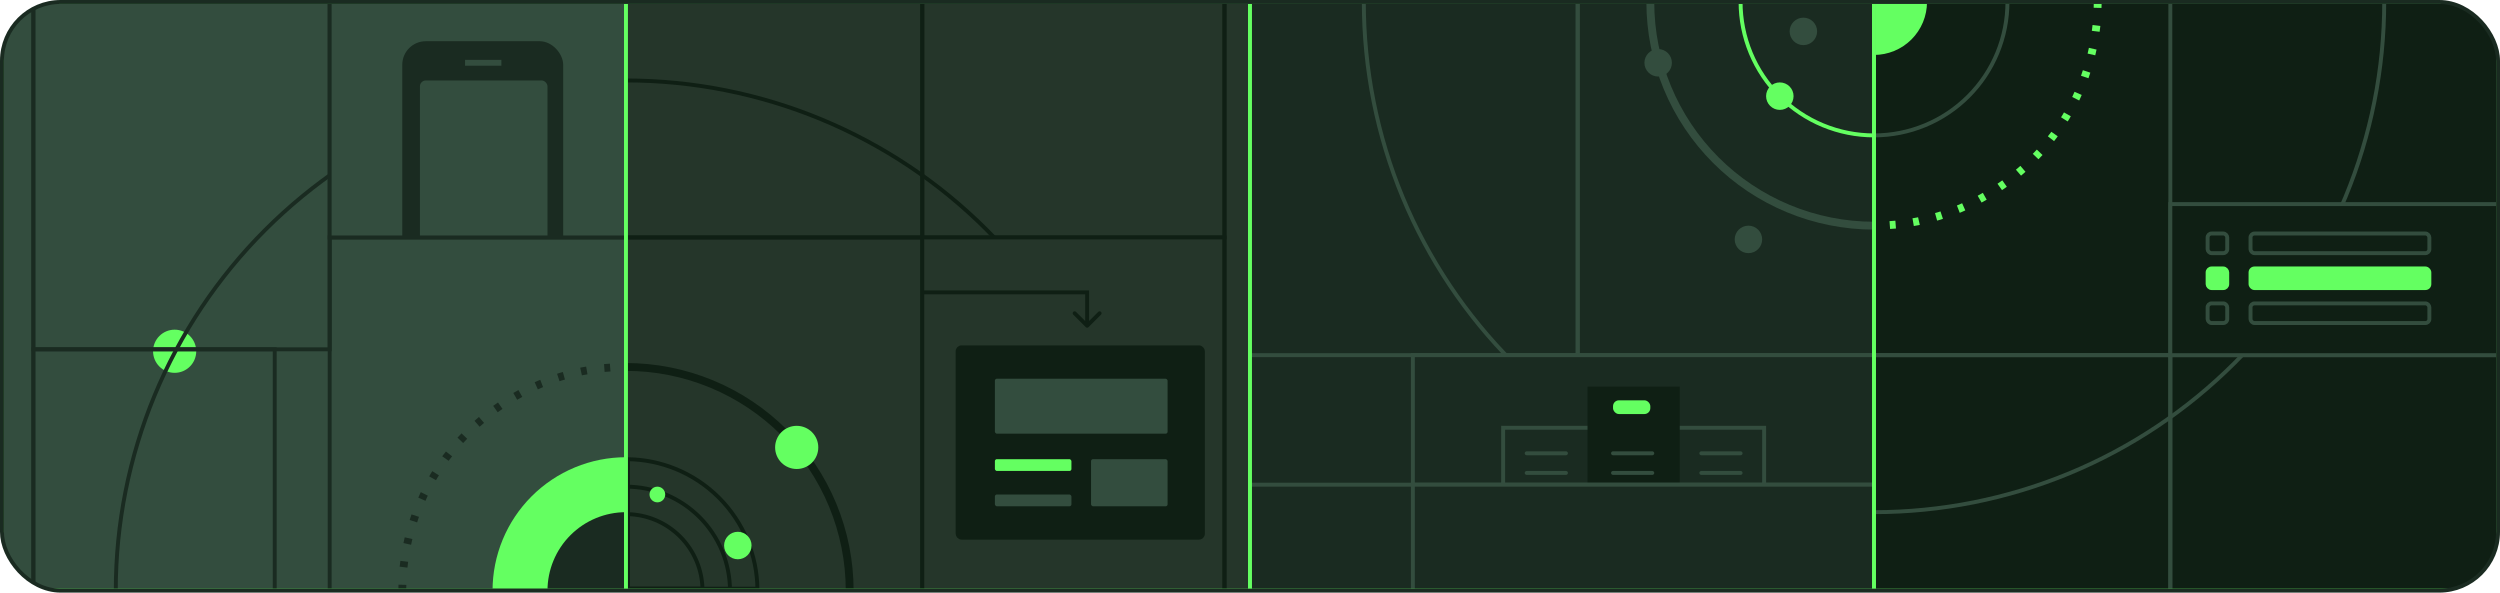 <svg width="1274" height="302" viewBox="0 0 1274 302" fill="none" xmlns="http://www.w3.org/2000/svg">
<g clip-path="url(#clip0_597_13056)">
<g clip-path="url(#clip1_597_13056)">
<rect x="1" y="1" width="318" height="300" fill="#334D3E"/>
<circle cx="89" cy="179" r="11" fill="#64FF61"/>
<path d="M59 301C59 266.856 65.725 233.047 78.791 201.502C91.858 169.958 111.009 141.295 135.152 117.152C159.295 93.009 187.958 73.858 219.502 60.791C251.047 47.725 284.856 41 319 41" stroke="#1A2B21" stroke-width="2"/>
<g clip-path="url(#clip2_597_13056)">
<path d="M251 301C251 292.07 252.759 283.228 256.176 274.978C259.594 266.727 264.602 259.231 270.917 252.917C277.231 246.602 284.727 241.594 292.978 238.176C301.228 234.759 310.07 233 319 233V301H251Z" fill="#64FF61"/>
<path d="M205 301C205 286.029 207.949 271.205 213.678 257.374C219.407 243.543 227.804 230.976 238.39 220.39C248.976 209.804 261.543 201.407 275.374 195.678C289.205 189.949 304.029 187 319 187" stroke="#1A2B21" stroke-width="4" stroke-dasharray="3 9"/>
<path d="M279 301C279 295.747 280.035 290.546 282.045 285.693C284.055 280.84 287.001 276.43 290.716 272.716C294.43 269.001 298.84 266.055 303.693 264.045C308.546 262.035 313.747 261 319 261V301H279Z" fill="#1A2B21"/>
</g>
<rect width="151" height="180" transform="matrix(-1 -8.74228e-08 -8.74228e-08 1 319 121)" stroke="#1A2B21" stroke-width="2"/>
<rect width="151" height="180" transform="matrix(-1 -8.74228e-08 -8.74228e-08 1 168 -2)" stroke="#1A2B21" stroke-width="2"/>
<g clip-path="url(#clip3_597_13056)">
<rect width="179" height="123" transform="matrix(-1 -8.74228e-08 -8.74228e-08 1 347 -2)" fill="#334D3E"/>
<rect x="205" y="21" width="82" height="119" rx="12" fill="#1A2B21"/>
<rect x="214" y="41" width="65" height="90" rx="3" fill="#334D3E"/>
<path d="M237 32H255.5" stroke="#334D3E" stroke-width="3"/>
</g>
<rect width="179" height="123" transform="matrix(-1 -8.74228e-08 -8.74228e-08 1 347 -2)" stroke="#1A2B21" stroke-width="2"/>
<rect width="123" height="156" transform="matrix(-1 -8.74228e-08 -8.74228e-08 1 140 178)" stroke="#1A2B21" stroke-width="2"/>
<rect width="39" height="333" transform="matrix(-1 -8.74228e-08 -8.74228e-08 1 17 -11)" stroke="#1A2B21" stroke-width="2"/>
</g>
<rect x="1" y="1" width="318" height="300" stroke="#64FF61" stroke-width="2"/>
<g clip-path="url(#clip4_597_13056)">
<rect x="319" y="1" width="318" height="300" fill="#25362A"/>
<path d="M579 301C579 266.856 572.275 233.047 559.209 201.502C546.142 169.958 526.991 141.295 502.848 117.152C478.705 93.009 450.042 73.858 418.498 60.791C386.953 47.725 353.144 41 319 41" stroke="#0F1F14" stroke-width="2"/>
<rect width="151" height="180" transform="matrix(-1 -8.74228e-08 -8.74228e-08 1 470 121)" stroke="#0F1F14" stroke-width="2"/>
<path d="M380.9 275.36C384.139 283.181 385.866 291.542 385.993 300H320V234.007C328.458 234.134 336.819 235.861 344.64 239.1C352.769 242.467 360.155 247.402 366.376 253.624C372.598 259.845 377.533 267.231 380.9 275.36Z" stroke="#0F1F14" stroke-width="2"/>
<path d="M355.031 286.075C356.864 290.499 357.865 295.219 357.987 300H320V262.013C324.781 262.135 329.501 263.136 333.925 264.969C338.656 266.929 342.956 269.801 346.577 273.423C350.199 277.044 353.071 281.344 355.031 286.075Z" stroke="#0F1F14" stroke-width="2"/>
<path d="M372 301C372 294.04 370.629 287.148 367.966 280.718C365.302 274.288 361.398 268.445 356.477 263.523C351.555 258.602 345.712 254.698 339.282 252.034C332.852 249.371 325.96 248 319 248" stroke="#0F1F14" stroke-width="2"/>
<path d="M433 301C433 286.029 430.051 271.205 424.322 257.374C418.593 243.543 410.196 230.976 399.61 220.39C389.024 209.804 376.457 201.407 362.626 195.678C348.795 189.949 333.971 187 319 187" stroke="#0F1F14" stroke-width="4"/>
<circle cx="335" cy="252" r="4" fill="#64FF61"/>
<circle cx="406" cy="228" r="11" fill="#64FF61"/>
<circle cx="376" cy="278" r="7" fill="#64FF61"/>
<rect x="470" y="-3" width="154" height="124" stroke="#0F1F14" stroke-width="2"/>
<rect x="294" y="-3" width="176" height="124" stroke="#0F1F14" stroke-width="2"/>
<g clip-path="url(#clip5_597_13056)">
<rect x="470" y="121" width="154" height="212" fill="#25362A"/>
<rect x="488" y="177" width="125" height="97" rx="2" fill="#0F1F14" stroke="#0F1F14" stroke-width="2"/>
<rect x="506" y="233" width="41" height="8" rx="2" fill="#64FF61" stroke="#0F1F14" stroke-width="2"/>
<rect x="555" y="233" width="41" height="26" rx="2" fill="#334D3E" stroke="#0F1F14" stroke-width="2"/>
<rect x="506" y="192" width="90" height="30" rx="2" fill="#334D3E" stroke="#0F1F14" stroke-width="2"/>
<rect x="506" y="251" width="41" height="8" rx="2" fill="#334D3E" stroke="#0F1F14" stroke-width="2"/>
<path d="M554 149H555V148H554V149ZM553.293 166.707C553.683 167.098 554.317 167.098 554.707 166.707L561.071 160.343C561.462 159.953 561.462 159.319 561.071 158.929C560.681 158.538 560.047 158.538 559.657 158.929L554 164.586L548.343 158.929C547.953 158.538 547.319 158.538 546.929 158.929C546.538 159.319 546.538 159.953 546.929 160.343L553.293 166.707ZM469 150H554V148H469V150ZM553 149V166H555V149H553Z" fill="#0F1F14"/>
</g>
<rect x="470" y="121" width="154" height="212" stroke="#0F1F14" stroke-width="2"/>
<rect x="624" y="-12" width="39" height="333" stroke="#0F1F14" stroke-width="2"/>
</g>
<rect x="319" y="1" width="318" height="300" stroke="#64FF61" stroke-width="2"/>
<g clip-path="url(#clip6_597_13056)">
<rect x="637" y="1" width="318" height="300" fill="#1A2B21"/>
<path d="M695 1C695 35.144 701.725 68.953 714.791 100.498C727.858 132.042 747.009 160.705 771.152 184.848C795.295 208.991 823.958 228.142 855.502 241.209C887.047 254.275 920.856 261 955 261" stroke="#334D3E" stroke-width="2"/>
<rect width="84" height="73" transform="matrix(-1 -8.74228e-08 -8.74228e-08 1 721 247)" stroke="#334D3E" stroke-width="2"/>
<g clip-path="url(#clip7_597_13056)">
<path d="M887 1C887 9.93 888.759 18.772 892.176 27.023C895.594 35.273 900.602 42.769 906.917 49.083C913.231 55.398 920.727 60.407 928.978 63.824C937.228 67.241 946.07 69 955 69" stroke="#64FF61" stroke-width="2"/>
<path d="M841 1C841 15.971 843.949 30.795 849.678 44.626C855.407 58.457 863.804 71.024 874.39 81.61C884.976 92.196 897.543 100.593 911.374 106.322C925.205 112.051 940.029 115 955 115" stroke="#334D3E" stroke-width="4"/>
<circle cx="907" cy="49" r="7" fill="#64FF61"/>
<circle cx="845" cy="32" r="7" fill="#334D3E"/>
<circle cx="891" cy="122" r="7" fill="#334D3E"/>
<circle cx="919" cy="16" r="7" fill="#334D3E"/>
</g>
<rect width="151" height="180" transform="matrix(-1 -8.74228e-08 -8.74228e-08 1 955 1)" stroke="#334D3E" stroke-width="2"/>
<rect width="222" height="214" transform="matrix(-1 -8.74228e-08 -8.74228e-08 1 804 -33)" stroke="#334D3E" stroke-width="2"/>
<g clip-path="url(#clip8_597_13056)">
<rect width="276" height="66" transform="matrix(-1 -8.74228e-08 -8.74228e-08 1 996 181)" fill="#1A2B21"/>
<rect x="766" y="218" width="45" height="46" stroke="#334D3E" stroke-width="2"/>
<rect x="854" y="218" width="45" height="46" stroke="#334D3E" stroke-width="2"/>
<rect x="809" y="197" width="47" height="68" fill="#0F1F14"/>
<path d="M778 231H798" stroke="#334D3E" stroke-width="2" stroke-linecap="round"/>
<path d="M867 231H887" stroke="#334D3E" stroke-width="2" stroke-linecap="round"/>
<path d="M822 231H842" stroke="#334D3E" stroke-width="2" stroke-linecap="round"/>
<path d="M778 241H798" stroke="#334D3E" stroke-width="2" stroke-linecap="round"/>
<path d="M867 241H887" stroke="#334D3E" stroke-width="2" stroke-linecap="round"/>
<path d="M822 241H842" stroke="#334D3E" stroke-width="2" stroke-linecap="round"/>
<rect x="822" y="204" width="19" height="7" rx="3" fill="#64FF61"/>
</g>
<rect width="276" height="66" transform="matrix(-1 -8.74228e-08 -8.74228e-08 1 996 181)" stroke="#334D3E" stroke-width="2"/>
<rect width="276" height="73" transform="matrix(-1 -8.74228e-08 -8.74228e-08 1 996 247)" fill="#1A2B21"/>
<rect width="276" height="73" transform="matrix(-1 -8.74228e-08 -8.74228e-08 1 996 247)" stroke="#334D3E" stroke-width="2"/>
</g>
<rect x="637" y="1" width="318" height="300" stroke="#64FF61" stroke-width="2"/>
<g clip-path="url(#clip9_597_13056)">
<rect x="955" y="1" width="318" height="300" fill="#0F1F14"/>
<path d="M1215 1C1215 35.144 1208.27 68.953 1195.21 100.498C1182.14 132.042 1162.99 160.705 1138.85 184.848C1114.7 208.991 1086.04 228.142 1054.5 241.209C1022.95 254.275 989.144 261 955 261" stroke="#334D3E" stroke-width="2"/>
<g clip-path="url(#clip10_597_13056)">
<path d="M982 1C982 4.546 981.302 8.057 979.945 11.332C978.588 14.608 976.599 17.585 974.092 20.092C971.585 22.599 968.608 24.588 965.332 25.945C962.057 27.302 958.546 28 955 28V1H982Z" fill="#64FF61"/>
<path d="M1069 1C1069 15.971 1066.05 30.795 1060.32 44.626C1054.59 58.457 1046.2 71.024 1035.61 81.61C1025.02 92.196 1012.46 100.593 998.626 106.322C984.795 112.051 969.971 115 955 115" stroke="#64FF61" stroke-width="4" stroke-dasharray="3 9"/>
<path d="M1023 1C1023 9.93 1021.24 18.772 1017.82 27.023C1014.41 35.273 1009.4 42.769 1003.08 49.083C996.769 55.398 989.273 60.407 981.022 63.824C972.772 67.241 963.93 69 955 69" stroke="#334D3E" stroke-width="2"/>
</g>
<rect width="151" height="180" transform="matrix(-1 -8.74228e-08 -8.74228e-08 1 1106 1)" stroke="#334D3E" stroke-width="2"/>
<rect width="163" height="142" transform="matrix(-1 -8.74228e-08 -8.74228e-08 1 1106 181)" stroke="#334D3E" stroke-width="2"/>
<rect width="177" height="142" transform="matrix(-1 -8.74228e-08 -8.74228e-08 1 1283 181)" stroke="#334D3E" stroke-width="2"/>
<rect width="177" height="77" transform="matrix(-1 -8.74228e-08 -8.74228e-08 1 1283 104)" fill="#0F1F14"/>
<rect width="177" height="77" transform="matrix(-1 -8.74228e-08 -8.74228e-08 1 1283 104)" stroke="#334D3E" stroke-width="2"/>
<rect x="1146.87" y="119" width="91.133" height="10" rx="2" stroke="#334D3E" stroke-width="2"/>
<rect x="1125" y="119" width="10" height="10" rx="2" stroke="#334D3E" stroke-width="2"/>
<rect x="1145.87" y="135.806" width="93.133" height="12" rx="3" fill="#64FF61"/>
<rect x="1125" y="136.806" width="10" height="10" rx="2" fill="#64FF61" stroke="#64FF61" stroke-width="2"/>
<rect x="1146.87" y="154.613" width="91.133" height="10" rx="2" stroke="#334D3E" stroke-width="2"/>
<rect x="1125" y="154.613" width="10" height="10" rx="2" stroke="#334D3E" stroke-width="2"/>
</g>
<rect x="955" y="1" width="318" height="300" stroke="#64FF61" stroke-width="2"/>
</g>
<rect x="1" y="1" width="1272" height="300" rx="30" stroke="#1A2B21" stroke-width="2"/>
<defs>
<clipPath id="clip0_597_13056">
<rect x="1" y="1" width="1272" height="300" rx="30" fill="white"/>
</clipPath>
<clipPath id="clip1_597_13056">
<rect x="1" y="1" width="318" height="300" fill="white"/>
</clipPath>
<clipPath id="clip2_597_13056">
<rect width="151" height="180" transform="matrix(-1 -8.74228e-08 -8.74228e-08 1 319 121)" fill="white"/>
</clipPath>
<clipPath id="clip3_597_13056">
<rect width="179" height="123" transform="matrix(-1 -8.74228e-08 -8.74228e-08 1 347 -2)" fill="white"/>
</clipPath>
<clipPath id="clip4_597_13056">
<rect x="319" y="1" width="318" height="300" fill="white"/>
</clipPath>
<clipPath id="clip5_597_13056">
<rect x="470" y="121" width="154" height="212" fill="white"/>
</clipPath>
<clipPath id="clip6_597_13056">
<rect x="637" y="1" width="318" height="300" fill="white"/>
</clipPath>
<clipPath id="clip7_597_13056">
<rect width="151" height="180" transform="matrix(-1 -8.74228e-08 -8.74228e-08 1 955 1)" fill="white"/>
</clipPath>
<clipPath id="clip8_597_13056">
<rect width="276" height="66" transform="matrix(-1 -8.74228e-08 -8.74228e-08 1 996 181)" fill="white"/>
</clipPath>
<clipPath id="clip9_597_13056">
<rect x="955" y="1" width="318" height="300" fill="white"/>
</clipPath>
<clipPath id="clip10_597_13056">
<rect width="151" height="180" transform="matrix(-1 -8.74228e-08 -8.74228e-08 1 1106 1)" fill="white"/>
</clipPath>
</defs>
</svg>
